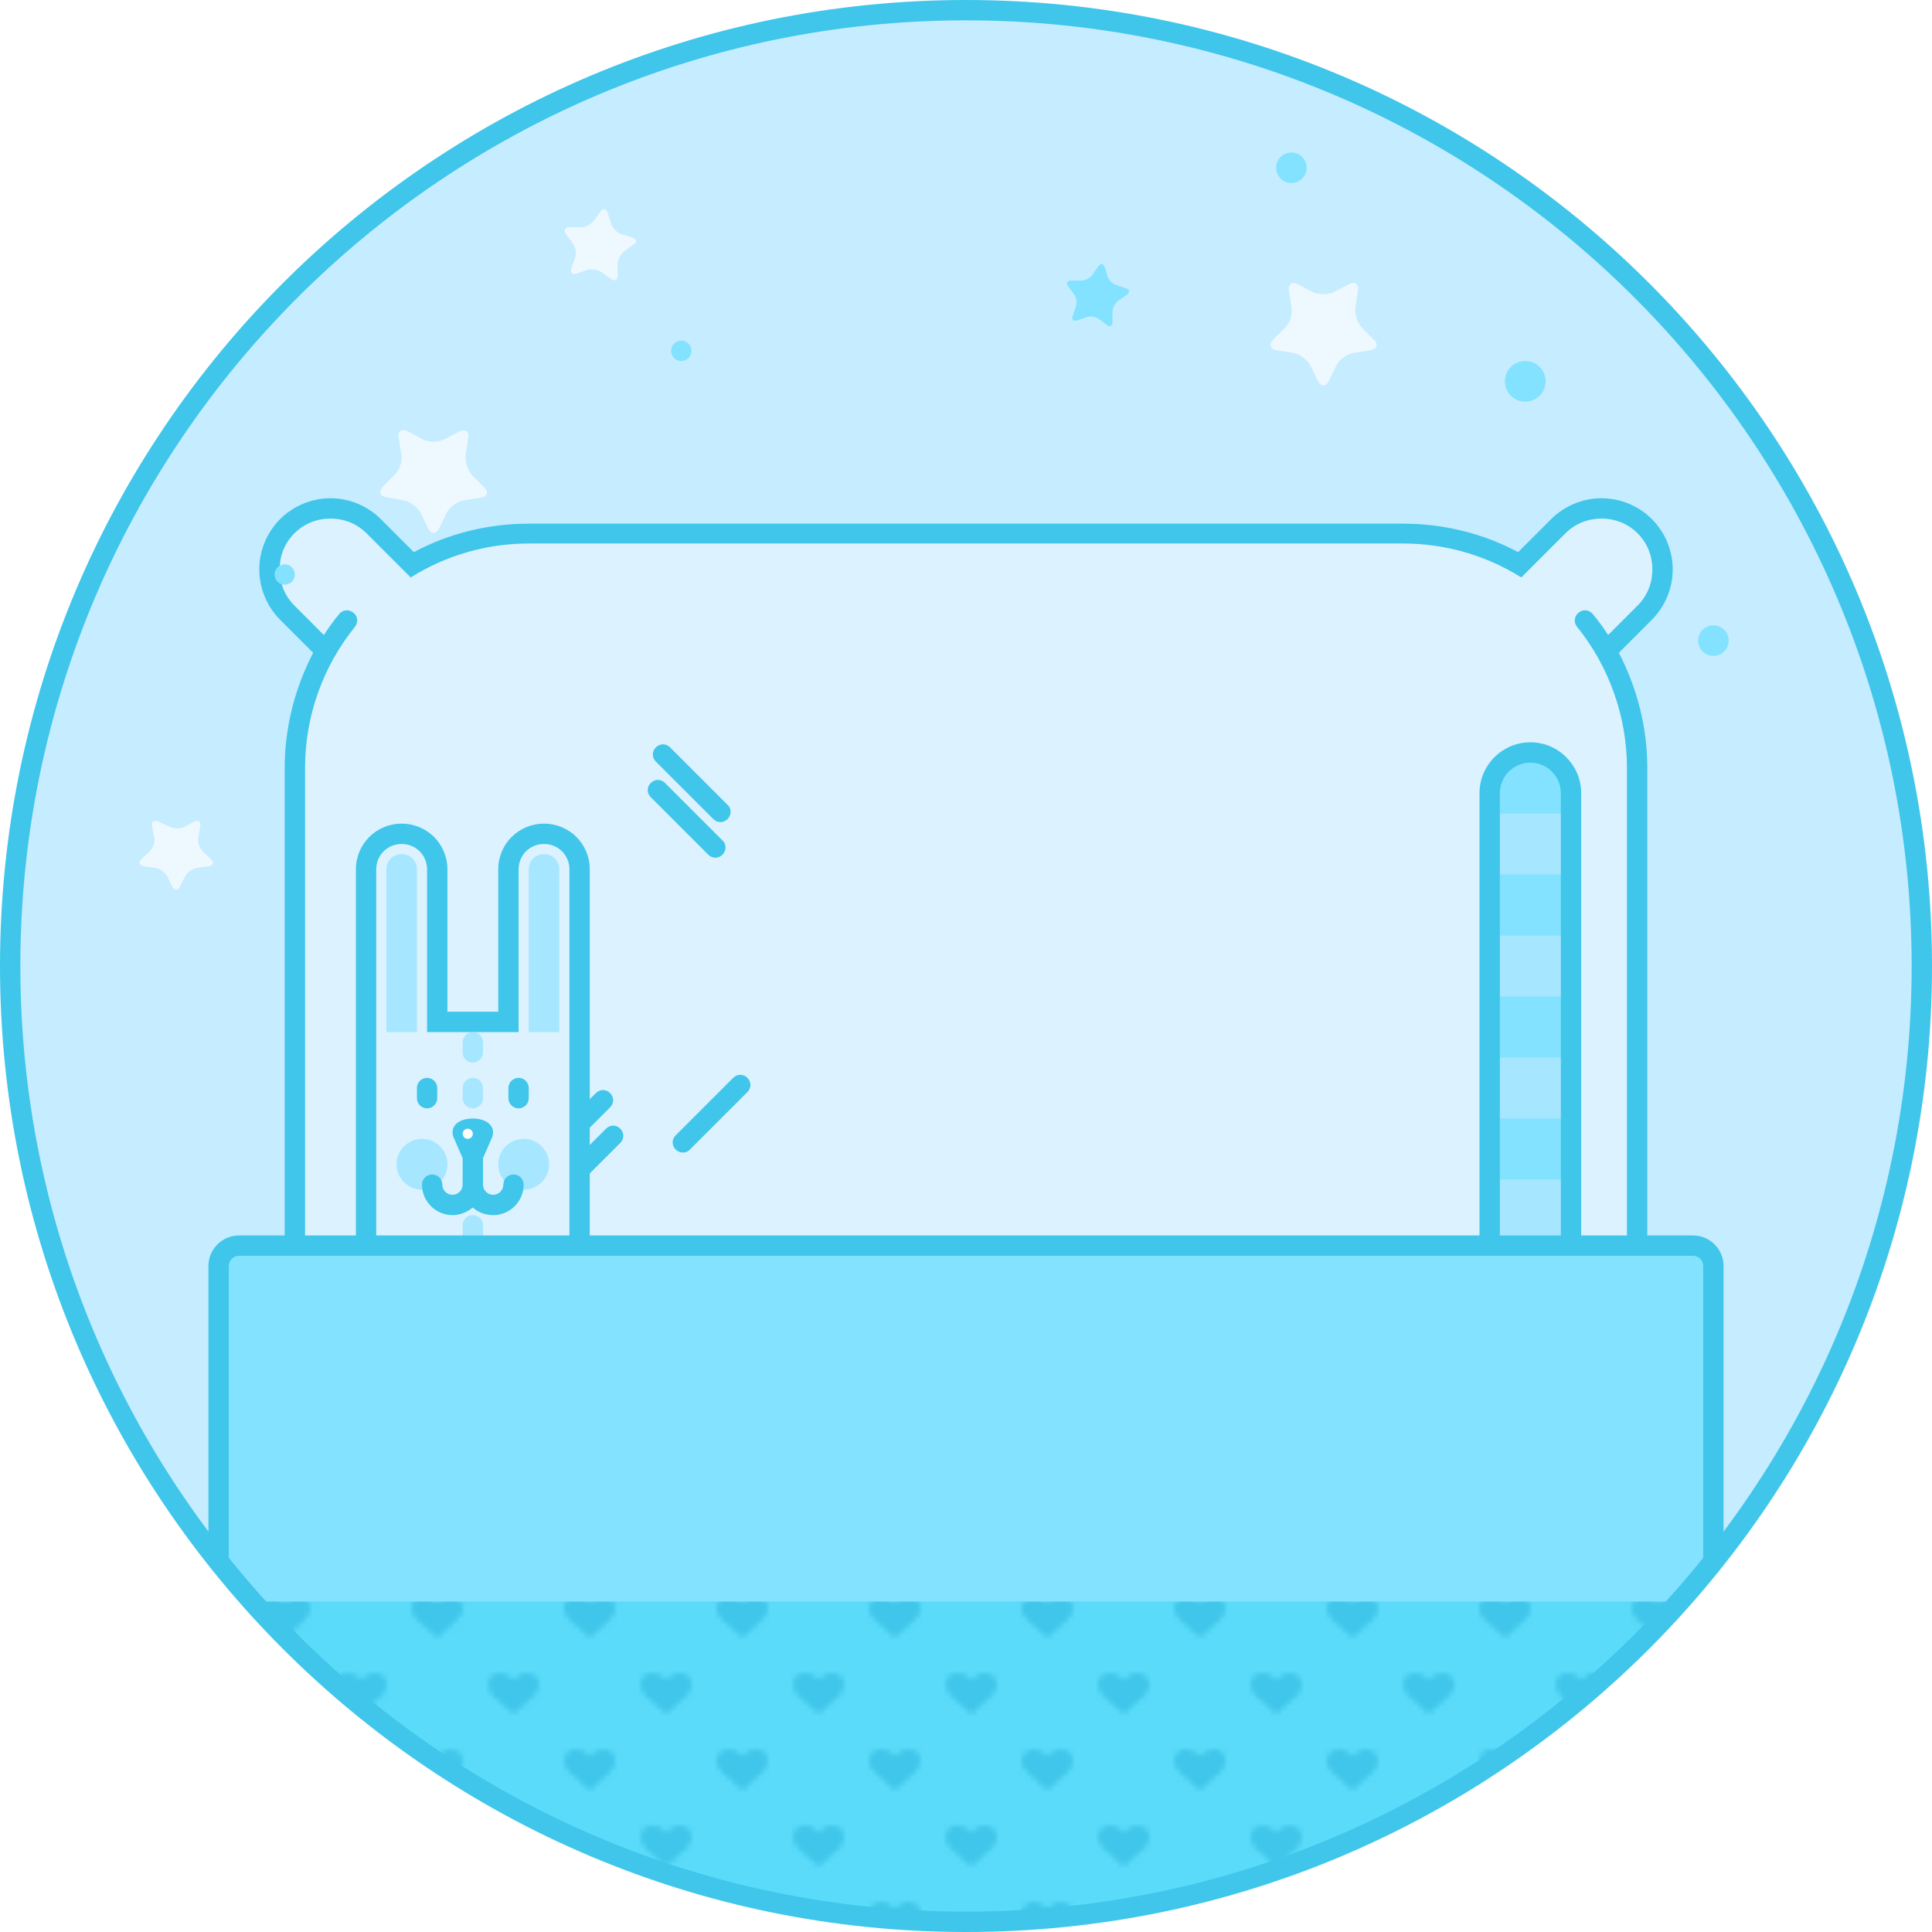 <?xml version="1.0" encoding="utf-8"?>
<!-- Generator: Adobe Illustrator 26.1.0, SVG Export Plug-In . SVG Version: 6.00 Build 0)  -->
<svg version="1.1" id="Layer_1" xmlns="http://www.w3.org/2000/svg" xmlns:xlink="http://www.w3.org/1999/xlink" x="0px" y="0px"
	 width="380px" height="380px" viewBox="0 0 380 380" style="enable-background:new 0 0 380 380;" xml:space="preserve">
<style type="text/css">
	.st0{fill:none;}
	.st1{fill:#5ADBF9;}
	.st2{fill:#3FC6EA;}
	.st3{fill:#C5ECFF;}
	.st4{fill:#EEF8FF;}
	.st5{fill:#DCF2FF;}
	.st6{fill:#83E2FF;}
	.st7{fill:#A6E6FF;}
	.st8{fill:#FFFFFF;}
	.st9{clip-path:url(#SVGID_00000098186326564481445040000007190115296076675997_);}
	.st10{fill:url(#SVGID_00000110468965735029045740000013899936865399412131_);}
</style>
<pattern  y="380" width="30" height="30" patternUnits="userSpaceOnUse" id="New_Pattern_Swatch_2" viewBox="0 -30 30 30" style="overflow:visible;">
	<g>
		<rect y="-30" class="st0" width="30" height="30"/>
		<g>
			<rect y="-30" class="st0" width="30" height="30"/>
			<g>
				<rect y="-30" class="st1" width="30" height="30"/>
			</g>
			<g>
				<path class="st2" d="M10.7,0c0.3-0.4,0.5-0.6,0.5-0.6L15-4l3.8,3.4c0,0,0.3,0.2,0.5,0.6H10.7z"/>
			</g>
			<g>
				<path class="st2" d="M19.3-30c0.3,0.4,0.7,1,0.7,1.7c0,1.7-1.2,2.3-2.5,2.3S15-27.4,15-27.4S13.8-26,12.5-26S10-26.6,10-28.3
					c0-0.7,0.4-1.3,0.7-1.7H19.3z"/>
			</g>
			<g>
				<path class="st2" d="M2.5-11C1.2-11,0-12.4,0-12.4V-19l3.8,3.4c0,0,1.2,1.1,1.2,2.3C5-11.6,3.8-11,2.5-11z"/>
			</g>
			<g>
				<path class="st2" d="M30-12.4c0,0-1.2,1.4-2.5,1.4S25-11.6,25-13.3c0-1.2,1.2-2.3,1.2-2.3L30-19V-12.4z"/>
			</g>
		</g>
	</g>
</pattern>
<g>
	<circle class="st3" cx="190" cy="190" r="188"/>
</g>
<g>
	<path class="st4" d="M83.1,86.4c1.2,0.6,3.1,0.6,4.3,0l2.9-1.5c1.2-0.6,2-0.1,1.8,1.3l-0.5,3.2c-0.2,1.3,0.4,3.2,1.3,4.1l2.3,2.3
		c1,0.9,0.7,1.9-0.7,2.1l-3.2,0.5c-1.3,0.2-2.9,1.3-3.5,2.6l-1.4,2.9c-0.6,1.2-1.6,1.2-2.2,0l-1.4-2.9c-0.6-1.2-2.2-2.4-3.5-2.6
		L76,97.8c-1.3-0.2-1.6-1.1-0.7-2.1l2.3-2.3c1-0.9,1.6-2.8,1.3-4.1l-0.5-3.2c-0.2-1.3,0.6-1.9,1.8-1.3L83.1,86.4z"/>
</g>
<circle class="st0" cx="190" cy="190" r="190"/>
<g>
	<g>
		<g>
			<path class="st5" d="M56.5,103.5c4.7-4.7,12.3-4.7,17,0l7.6,7.6c6.7-3.9,14.6-6.1,22.9-6.1h172c8.3,0,16.2,2.2,22.9,6.1l7.6-7.6
				c4.7-4.7,12.3-4.7,17,0s4.7,12.3,0,17l-7.6,7.6c3.9,6.7,6.1,14.6,6.1,22.9v131c0,25.4-20.6,46-46,46H104c-25.4,0-46-20.6-46-46
				V151c0-8.3,2.2-16.2,6.1-22.9l-7.6-7.6C51.8,115.8,51.8,108.2,56.5,103.5z"/>
		</g>
		<g>
			<path class="st2" d="M55.1,121.9l6.5,6.5C58,135.3,56,143.1,56,151v131c0,26.5,21.5,48,48,48h172c26.5,0,48-21.5,48-48V151
				c0-7.9-2-15.7-5.6-22.6l6.5-6.5c2.6-2.6,4.1-6.2,4.1-9.9s-1.5-7.3-4.1-9.9S318.7,98,315,98s-7.3,1.5-9.9,4.1l-6.5,6.5
				c-6.9-3.7-14.7-5.6-22.6-5.6H104c-7.9,0-15.7,1.9-22.6,5.6l-6.5-6.5C72.3,99.5,68.7,98,65,98s-7.3,1.5-9.9,4.1
				c-2.6,2.6-4.1,6.2-4.1,9.9S52.5,119.3,55.1,121.9z M57.9,119.1c-1.9-1.9-2.9-4.4-2.9-7.1s1-5.2,2.9-7.1s4.4-2.9,7.1-2.9
				s5.2,1,7.1,2.9l7.3,7.3l1.4,1.4c0,0,0.1,0,0.1-0.1c6.9-4.3,14.9-6.6,23.1-6.6h172c8.2,0,16.2,2.3,23.1,6.6c0,0,0.1,0,0.1,0.1
				l1.4-1.4l7.3-7.3c1.9-1.9,4.4-2.9,7.1-2.9s5.2,1,7.1,2.9s2.9,4.4,2.9,7.1s-1,5.2-2.9,7.1l-5.8,5.8c-0.9-1.4-1.9-2.8-3-4.1
				c-0.7-0.9-2-1-2.8-0.3c-0.9,0.7-1,2-0.3,2.8c6.3,7.8,9.8,17.7,9.8,27.7v131c0,24.3-19.7,44-44,44H104c-24.3,0-44-19.7-44-44V151
				c0-10.1,3.5-19.9,9.8-27.7c0.7-0.9,0.6-2.1-0.3-2.8c-0.9-0.7-2.1-0.6-2.8,0.3c-1.1,1.3-2.1,2.7-3,4.1L57.9,119.1z"/>
		</g>
		<g>
			<path class="st6" d="M301,292c4.4,0,8-3.6,8-8V156c0-4.4-3.6-8-8-8s-8,3.6-8,8v128C293,288.4,296.6,292,301,292z"/>
		</g>
		<g>
			<rect x="293" y="160" class="st7" width="16" height="12"/>
		</g>
		<g>
			<rect x="293" y="184" class="st7" width="16" height="12"/>
		</g>
		<g>
			<rect x="293" y="208" class="st7" width="16" height="12"/>
		</g>
		<g>
			<rect x="293" y="232" class="st7" width="16" height="12"/>
		</g>
		<g>
			<rect x="293" y="256" class="st7" width="16" height="12"/>
		</g>
		<g>
			<path class="st7" d="M309,284c0,4.4-3.6,8-8,8s-8-3.6-8-8v-4h16V284z"/>
		</g>
		<g>
			<path class="st2" d="M291,156v128c0,5.5,4.5,10,10,10s10-4.5,10-10V156c0-5.5-4.5-10-10-10S291,150.5,291,156z M295,156
				c0-3.3,2.7-6,6-6s6,2.7,6,6v128c0,3.3-2.7,6-6,6s-6-2.7-6-6V156z"/>
		</g>
	</g>
	<g>
		<path class="st2" d="M143.1,161.1L143.1,161.1c-0.8,0.8-2,0.8-2.8,0L129,149.8c-0.8-0.8-0.8-2,0-2.8l0,0c0.8-0.8,2-0.8,2.8,0
			l11.3,11.3C143.9,159,143.9,160.3,143.1,161.1z"/>
	</g>
	<g>
		<path class="st2" d="M142.1,168.1L142.1,168.1c-0.8,0.8-2,0.8-2.8,0L128,156.8c-0.8-0.8-0.8-2,0-2.8l0,0c0.8-0.8,2-0.8,2.8,0
			l11.3,11.3C142.9,166,142.9,167.3,142.1,168.1z"/>
	</g>
	<g>
		<path class="st2" d="M132.9,226.1L132.9,226.1c-0.8-0.8-0.8-2,0-2.8l11.3-11.3c0.8-0.8,2-0.8,2.8,0l0,0c0.8,0.8,0.8,2,0,2.8
			l-11.3,11.3C135,226.9,133.7,226.9,132.9,226.1z"/>
	</g>
	<g>
		<path class="st2" d="M105.9,229.1L105.9,229.1c-0.8-0.8-0.8-2,0-2.8l11.3-11.3c0.8-0.8,2-0.8,2.8,0l0,0c0.8,0.8,0.8,2,0,2.8
			l-11.3,11.3C108,229.9,106.7,229.9,105.9,229.1z"/>
	</g>
	<g>
		<path class="st2" d="M107.9,236.1L107.9,236.1c-0.8-0.8-0.8-2,0-2.8l11.3-11.3c0.8-0.8,2-0.8,2.8,0l0,0c0.8,0.8,0.8,2,0,2.8
			l-11.3,11.3C110,236.9,108.7,236.9,107.9,236.1z"/>
	</g>
</g>
<g>
	<g>
		<path class="st2" d="M93,276c-12.7,0-23-10.3-23-23v-82c0-5,4-9,9-9s9,4,9,9v28h10v-28c0-5,4-9,9-9s9,4,9,9v82
			C116,265.7,105.7,276,93,276z"/>
	</g>
	<g>
		<path class="st5" d="M107,166c-2.8,0-5,2.2-5,5v32H84v-32c0-2.8-2.2-5-5-5s-5,2.2-5,5v82c0,10.5,8.5,19,19,19s19-8.5,19-19v-82
			C112,168.2,109.8,166,107,166z"/>
	</g>
	<g>
		<path class="st7" d="M82,203v-32c0-1.7-1.3-3-3-3s-3,1.3-3,3v32H82z"/>
	</g>
	<g>
		<path class="st7" d="M110,203v-32c0-1.7-1.3-3-3-3s-3,1.3-3,3v32H110z"/>
	</g>
	<g>
		<path class="st2" d="M84,218L84,218c-1.1,0-2-0.9-2-2v-2c0-1.1,0.9-2,2-2l0,0c1.1,0,2,0.9,2,2v2C86,217.1,85.1,218,84,218z"/>
	</g>
	<g>
		<path class="st2" d="M102,218L102,218c-1.1,0-2-0.9-2-2v-2c0-1.1,0.9-2,2-2l0,0c1.1,0,2,0.9,2,2v2C104,217.1,103.1,218,102,218z"
			/>
	</g>
	<g>
		<g>
			<path class="st7" d="M93,209L93,209c-1.1,0-2-0.9-2-2v-2c0-1.1,0.9-2,2-2l0,0c1.1,0,2,0.9,2,2v2C95,208.1,94.1,209,93,209z"/>
		</g>
		<g>
			<path class="st7" d="M93,218L93,218c-1.1,0-2-0.9-2-2v-2c0-1.1,0.9-2,2-2l0,0c1.1,0,2,0.9,2,2v2C95,217.1,94.1,218,93,218z"/>
		</g>
		<g>
			<path class="st7" d="M93,227L93,227c-1.1,0-2-0.9-2-2v-2c0-1.1,0.9-2,2-2l0,0c1.1,0,2,0.9,2,2v2C95,226.1,94.1,227,93,227z"/>
		</g>
		<g>
			<path class="st7" d="M93,236L93,236c-1.1,0-2-0.9-2-2v-2c0-1.1,0.9-2,2-2l0,0c1.1,0,2,0.9,2,2v2C95,235.1,94.1,236,93,236z"/>
		</g>
		<g>
			<path class="st7" d="M93,245L93,245c-1.1,0-2-0.9-2-2v-2c0-1.1,0.9-2,2-2l0,0c1.1,0,2,0.9,2,2v2C95,244.1,94.1,245,93,245z"/>
		</g>
		<g>
			<path class="st7" d="M93,254L93,254c-1.1,0-2-0.9-2-2v-2c0-1.1,0.9-2,2-2l0,0c1.1,0,2,0.9,2,2v2C95,253.1,94.1,254,93,254z"/>
		</g>
		<g>
			<path class="st7" d="M93,263L93,263c-1.1,0-2-0.9-2-2v-2c0-1.1,0.9-2,2-2l0,0c1.1,0,2,0.9,2,2v2C95,262.1,94.1,263,93,263z"/>
		</g>
		<g>
			<path class="st7" d="M93,272L93,272c-1.1,0-2-0.9-2-2v-2c0-1.1,0.9-2,2-2l0,0c1.1,0,2,0.9,2,2v2C95,271.1,94.1,272,93,272z"/>
		</g>
	</g>
	<g>
		<circle class="st7" cx="83" cy="229" r="5"/>
	</g>
	<g>
		<circle class="st7" cx="103" cy="229" r="5"/>
	</g>
	<g>
		<path class="st2" d="M101,231c-1.1,0-2,0.9-2,2s-0.9,2-2,2s-2-0.9-2-2v-5.2l1.7-3.9c1-2.1-0.7-3.9-3.7-3.9s-4.7,1.7-3.7,3.9
			l1.7,3.9v5.2c0,1.1-0.9,2-2,2s-2-0.9-2-2s-0.9-2-2-2s-2,0.9-2,2c0,3.3,2.7,6,6,6c1.5,0,2.9-0.6,4-1.5c1.1,1,2.5,1.5,4,1.5
			c3.3,0,6-2.7,6-6C103,231.9,102.1,231,101,231z"/>
	</g>
	<circle class="st8" cx="92" cy="223" r="1"/>
</g>
<g>
	<path class="st4" d="M258.1,57.4c1.2,0.6,3.1,0.6,4.3,0l2.9-1.5c1.2-0.6,2-0.1,1.8,1.3l-0.5,3.2c-0.2,1.3,0.4,3.2,1.3,4.1l2.3,2.3
		c1,0.9,0.7,1.9-0.7,2.1l-3.2,0.5c-1.3,0.2-2.9,1.3-3.5,2.6l-1.4,2.9c-0.6,1.2-1.6,1.2-2.2,0l-1.4-2.9c-0.6-1.2-2.2-2.4-3.5-2.6
		l-3.2-0.5c-1.3-0.2-1.6-1.1-0.7-2.1l2.3-2.3c1-0.9,1.6-2.8,1.3-4.1l-0.5-3.2c-0.2-1.3,0.6-1.9,1.8-1.3L258.1,57.4z"/>
</g>
<g>
	<path class="st6" d="M217.8,54.3c0.2,0.8,1.1,1.6,1.8,1.8l1.8,0.6c0.8,0.2,0.9,0.8,0.2,1.3l-1.6,1.1c-0.7,0.5-1.2,1.5-1.2,2.3v1.9
		c0,0.8-0.5,1.1-1.1,0.6l-1.5-1.1c-0.6-0.5-1.8-0.7-2.5-0.4l-1.8,0.6c-0.8,0.3-1.2-0.2-0.9-0.9l0.6-1.8c0.3-0.8,0.1-1.9-0.4-2.5
		l-1.1-1.5c-0.5-0.6-0.2-1.2,0.6-1.1h1.9c0.8,0,1.8-0.5,2.3-1.2l1.1-1.6c0.5-0.7,1-0.6,1.3,0.2L217.8,54.3z"/>
</g>
<g>
	<path class="st4" d="M120.2,44c0.3,0.9,1.2,1.8,2.1,2.1l2.1,0.6c0.9,0.3,1,0.9,0.2,1.4l-1.8,1.3c-0.7,0.5-1.3,1.7-1.3,2.6v2.2
		c0,0.9-0.6,1.2-1.3,0.7l-1.8-1.3c-0.7-0.5-2-0.8-2.9-0.5l-2.1,0.7c-0.9,0.3-1.3-0.2-1-1l0.7-2.1c0.3-0.9,0.1-2.2-0.5-2.9l-1.3-1.8
		c-0.5-0.7-0.2-1.3,0.7-1.3h2.2c0.9,0,2.1-0.6,2.6-1.3l1.3-1.8c0.5-0.7,1.2-0.6,1.4,0.2L120.2,44z"/>
</g>
<g>
	<path class="st4" d="M33.4,162.6c0.8,0.4,2.1,0.4,2.9,0l1.9-1c0.8-0.4,1.3,0,1.2,0.9l-0.4,2.2c-0.2,0.9,0.3,2.2,0.9,2.8l1.6,1.5
		c0.7,0.6,0.4,1.3-0.5,1.4l-2.2,0.3c-0.9,0.1-2,0.9-2.4,1.7l-1,2c-0.4,0.8-1.1,0.8-1.5,0l-1-2c-0.4-0.8-1.5-1.6-2.4-1.7l-2.2-0.3
		c-0.9-0.1-1.1-0.8-0.5-1.4l1.6-1.5c0.7-0.6,1.1-1.9,0.9-2.8l-0.4-2.2c-0.2-0.9,0.4-1.3,1.2-0.9L33.4,162.6z"/>
</g>
<circle class="st6" cx="254" cy="33" r="3"/>
<circle class="st6" cx="134" cy="69" r="2"/>
<circle class="st6" cx="56" cy="113" r="2"/>
<circle class="st6" cx="300" cy="75" r="4"/>
<g>
	<defs>
		<circle id="SVGID_1_" cx="190" cy="190" r="188"/>
	</defs>
	<clipPath id="SVGID_00000031193479827374128740000012609283090169460142_">
		<use xlink:href="#SVGID_1_"  style="overflow:visible;"/>
	</clipPath>
	<g style="clip-path:url(#SVGID_00000031193479827374128740000012609283090169460142_);">
		<g>
			
				<pattern  id="SVGID_00000000944844690896111680000013399668742628883076_" xlink:href="#New_Pattern_Swatch_2" patternTransform="matrix(1 0 0 -1 26 -16507)">
			</pattern>
			<path style="fill:url(#SVGID_00000000944844690896111680000013399668742628883076_);" d="M47,475c-2.2,0-4-1.8-4-4V249
				c0-2.2,1.8-4,4-4h286c2.2,0,4,1.8,4,4v222c0,2.2-1.8,4-4,4H47z"/>
		</g>
		<g>
			<path class="st6" d="M333,245H47c-2.2,0-4,1.8-4,4v66h294v-66C337,246.8,335.2,245,333,245z"/>
		</g>
		<g>
			<g>
				<path class="st2" d="M333,243H47c-3.3,0-6,2.7-6,6v222c0,3.3,2.7,6,6,6h286c3.3,0,6-2.7,6-6V249C339,245.7,336.3,243,333,243z
					 M335,471c0,1.1-0.9,2-2,2H47c-1.1,0-2-0.9-2-2V249c0-1.1,0.9-2,2-2h286c1.1,0,2,0.9,2,2V471z"/>
			</g>
		</g>
	</g>
</g>
<circle class="st6" cx="337" cy="126" r="3"/>
<g>
	<g>
		<path class="st2" d="M190,0C85.1,0,0,85.1,0,190s85.1,190,190,190s190-85.1,190-190S294.9,0,190,0z M190,376
			C87.4,376,4,292.6,4,190S87.4,4,190,4s186,83.4,186,186S292.6,376,190,376z"/>
	</g>
</g>
</svg>
